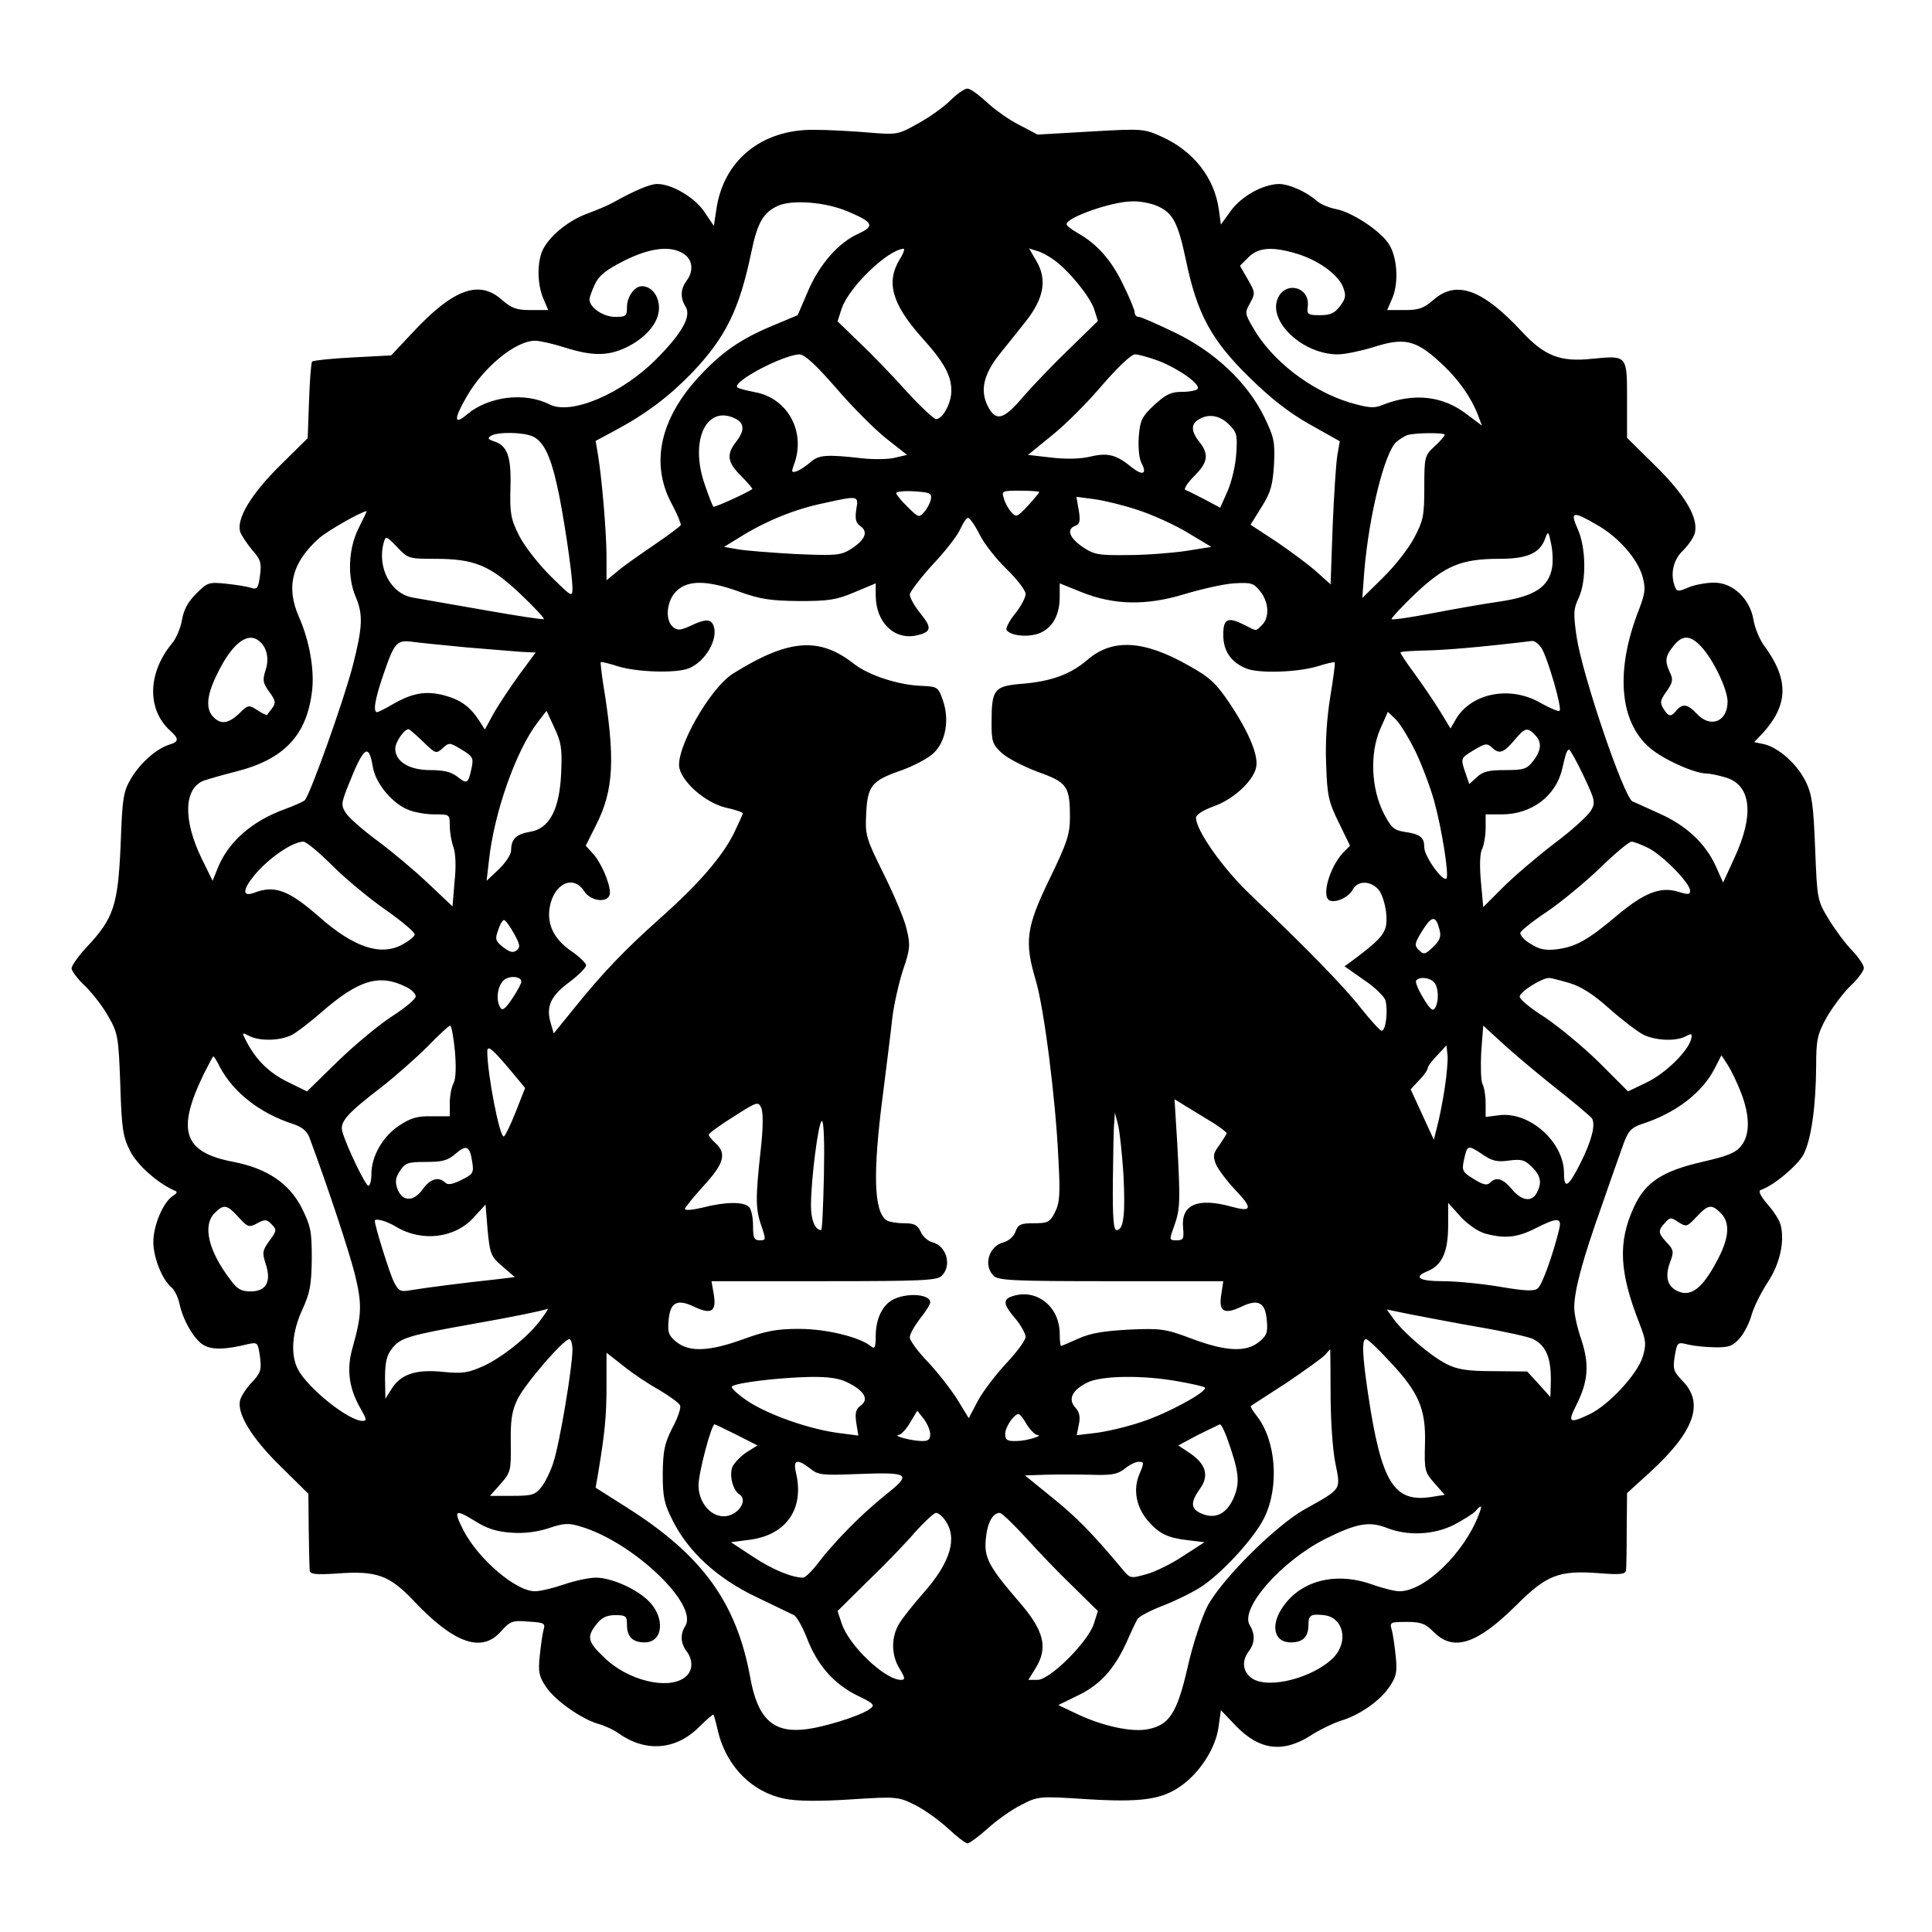 <?xml version="1.0" encoding="UTF-8" standalone="yes"?>
<svg version="1.0" xmlns="http://www.w3.org/2000/svg" width="100mm" height="100mm" viewBox="0 0 567 567" preserveAspectRatio="xMidYMid meet">
  <g transform="translate(0,567) scale(0.1,-0.1)" fill="#000000" stroke="none">
    <path d="M2790 5376 c-19 -19 -62 -50 -95 -68 -59 -33 -61 -34 -145 -27 -47 4
-119 8 -160 8 -155 2 -268 -90 -288 -236 l-7 -46 -27 40 c-28 43 -96 83 -139
83 -22 0 -66 -19 -129 -54 -14 -8 -47 -22 -74 -32 -54 -19 -110 -63 -132 -105
-18 -36 -18 -100 0 -144 l15 -35 -51 0 c-42 0 -56 5 -85 30 -67 60 -143 32
-263 -97 l-62 -66 -113 -6 c-62 -3 -116 -9 -119 -12 -3 -3 -7 -55 -9 -115 l-4
-110 -81 -80 c-85 -84 -129 -157 -117 -195 4 -11 20 -35 35 -53 25 -28 28 -38
23 -75 -5 -38 -8 -42 -27 -36 -12 4 -45 9 -73 12 -50 5 -54 4 -87 -29 -25 -25
-37 -48 -42 -78 -4 -23 -17 -54 -29 -68 -72 -87 -74 -194 -6 -256 27 -24 26
-33 -1 -41 -39 -12 -86 -54 -113 -99 -23 -39 -26 -56 -31 -197 -8 -176 -20
-214 -100 -299 -24 -26 -44 -54 -44 -62 0 -7 18 -32 41 -53 22 -22 53 -62 68
-90 27 -47 29 -59 34 -198 4 -131 8 -154 29 -195 21 -42 82 -95 130 -116 10
-3 8 -8 -5 -16 -28 -18 -57 -86 -57 -135 0 -46 26 -111 54 -134 8 -7 18 -27
22 -44 10 -50 42 -105 69 -123 25 -16 63 -16 136 2 25 5 26 3 32 -38 5 -38 2
-47 -22 -73 -16 -16 -32 -40 -36 -53 -11 -39 32 -111 119 -196 l81 -80 1 -105
c1 -59 2 -112 3 -120 1 -11 17 -13 79 -9 118 9 155 -5 227 -81 117 -124 199
-153 255 -89 27 30 33 33 81 29 47 -3 50 -5 44 -25 -3 -11 -8 -46 -11 -76 -5
-47 -2 -60 18 -90 27 -41 105 -95 153 -109 19 -5 47 -18 62 -29 78 -55 167
-48 234 19 23 23 42 39 43 37 1 -2 8 -25 14 -53 26 -101 100 -175 195 -194 35
-7 99 -8 192 -2 138 9 141 8 190 -16 28 -14 71 -45 97 -69 26 -24 52 -44 57
-44 6 0 33 20 61 45 28 25 72 56 99 69 47 24 51 25 187 16 161 -10 222 -2 279
38 56 39 103 112 111 173 l7 50 43 -45 c71 -74 141 -82 226 -26 24 15 61 33
83 40 54 16 115 58 143 100 20 30 23 43 18 90 -3 30 -8 65 -12 78 -6 21 -3 22
44 22 43 0 55 -5 80 -30 58 -58 127 -35 242 79 89 89 125 103 243 94 62 -5 77
-3 79 8 1 8 2 62 2 121 l1 106 67 61 c130 119 160 202 97 267 -28 29 -30 36
-24 74 7 41 8 42 39 34 17 -4 53 -8 79 -8 41 -1 53 4 73 27 13 15 29 46 35 70
7 23 28 65 47 94 35 53 50 118 38 167 -3 14 -21 42 -39 62 -21 25 -28 39 -19
42 37 12 108 72 125 104 23 45 36 141 37 259 0 75 3 92 29 140 17 30 48 72 70
94 23 21 41 46 41 54 0 8 -15 31 -34 51 -19 19 -50 61 -69 92 -34 56 -34 58
-40 208 -5 126 -9 158 -27 195 -25 52 -80 101 -123 111 l-29 6 25 26 c76 84
78 158 3 259 -13 18 -26 51 -30 74 -10 61 -60 109 -115 109 -23 0 -57 -6 -76
-14 -29 -13 -34 -12 -39 1 -15 37 -6 80 23 107 16 16 32 39 35 52 11 44 -29
112 -117 198 l-82 81 0 113 c0 130 1 129 -103 119 -93 -10 -139 8 -206 80
-115 124 -192 152 -259 93 -29 -25 -43 -30 -85 -30 l-51 0 16 37 c19 47 13
125 -14 161 -28 39 -108 90 -151 98 -20 4 -46 14 -57 24 -32 28 -82 50 -112
50 -47 -1 -110 -36 -141 -79 l-29 -40 -6 44 c-13 93 -74 171 -166 213 -53 24
-56 25 -210 16 l-156 -9 -55 29 c-30 15 -73 46 -95 67 -23 21 -47 39 -56 39
-8 0 -30 -15 -49 -34z m-301 -327 c73 -31 79 -42 32 -64 -60 -26 -117 -92
-150 -170 l-30 -70 -74 -31 c-94 -39 -151 -79 -217 -151 -113 -123 -141 -253
-80 -369 17 -31 29 -61 28 -65 -2 -4 -37 -30 -78 -58 -41 -28 -90 -62 -107
-77 l-33 -27 0 74 c-1 75 -13 220 -25 294 l-7 41 54 29 c94 50 161 101 229
171 99 104 139 186 174 354 18 87 35 116 78 136 43 19 141 11 206 -17z m906
17 c47 -20 62 -48 86 -162 32 -154 74 -232 183 -339 64 -63 117 -105 179 -140
l89 -50 -7 -40 c-4 -22 -10 -116 -14 -210 l-6 -170 -40 36 c-22 20 -75 59
-117 88 l-78 51 33 53 c27 43 32 64 36 125 3 66 0 79 -29 139 -50 101 -144
190 -262 247 -52 25 -99 46 -106 46 -7 0 -12 6 -12 13 0 7 -15 44 -34 82 -34
71 -75 118 -133 151 -18 10 -33 22 -33 26 0 20 134 67 193 67 21 1 53 -5 72
-13z m-1387 -142 c25 -17 28 -50 7 -78 -18 -24 -19 -50 -3 -76 18 -28 -11 -79
-87 -155 -101 -101 -249 -164 -312 -132 -73 37 -179 24 -242 -29 -39 -33 -40
-15 -2 51 50 88 145 165 201 165 14 0 54 -9 88 -20 79 -25 125 -25 177 -1 60
28 99 74 99 117 0 36 -22 64 -50 64 -22 0 -44 -31 -44 -61 0 -27 -3 -29 -35
-29 -35 0 -75 28 -75 51 0 6 7 26 16 45 12 26 33 42 86 69 78 39 139 45 176
19z m632 -16 c-40 -66 -22 -130 63 -226 67 -74 89 -113 89 -159 0 -36 -25 -83
-45 -83 -6 0 -46 37 -87 82 -41 46 -104 111 -139 144 l-63 61 12 37 c21 63
135 173 182 176 4 0 -1 -15 -12 -32z m452 0 c43 -30 106 -107 119 -145 l11
-35 -84 -82 c-46 -44 -106 -107 -134 -139 -59 -70 -82 -76 -106 -27 -22 45
-11 92 35 150 18 22 52 65 76 95 55 69 65 125 32 180 l-21 36 22 -7 c13 -3 35
-15 50 -26z m712 18 c64 -19 121 -60 137 -97 10 -26 9 -34 -8 -57 -16 -21 -28
-27 -59 -27 -36 0 -39 2 -36 26 7 58 -68 76 -89 21 -26 -68 76 -162 177 -162
21 0 68 10 104 21 90 29 124 22 195 -43 54 -49 93 -104 114 -160 l10 -27 -44
33 c-71 55 -157 64 -249 27 -24 -10 -41 -8 -96 8 -114 35 -229 124 -283 220
-24 41 -24 44 -8 72 15 28 15 31 -7 69 l-23 40 25 25 c29 29 69 32 140 11z
m-1350 -395 c47 -55 113 -121 147 -148 l61 -48 -34 -8 c-18 -5 -62 -6 -98 -2
-106 12 -128 10 -152 -12 -13 -11 -31 -23 -40 -26 -15 -5 -16 -2 -8 19 36 95
-17 195 -114 213 -26 5 -49 11 -52 14 -17 16 133 95 182 97 15 0 48 -30 108
-99z m946 80 c59 -23 123 -68 115 -82 -4 -5 -24 -9 -46 -9 -32 0 -47 -7 -81
-38 -37 -35 -42 -45 -46 -94 -2 -32 1 -64 8 -77 17 -32 4 -38 -28 -13 -46 38
-71 44 -122 32 -28 -7 -71 -8 -114 -3 l-69 8 70 57 c39 31 106 98 148 148 46
53 85 90 96 90 10 0 42 -9 69 -19z m-1239 -171 c24 -14 24 -35 -1 -67 -29 -37
-25 -60 15 -100 20 -20 34 -37 33 -38 -12 -10 -111 -55 -114 -52 -3 2 -14 31
-25 63 -47 132 5 240 92 194z m1446 -16 c23 -23 25 -31 21 -87 -2 -34 -14 -83
-26 -110 l-21 -47 -45 24 c-25 13 -51 26 -57 28 -6 2 5 20 25 40 41 41 45 64
16 101 -25 31 -25 53 -2 66 29 18 62 12 89 -15z m-2043 -35 c30 -14 51 -55 70
-140 18 -76 46 -265 46 -305 0 -28 -2 -26 -65 36 -37 37 -77 89 -92 119 -24
48 -27 65 -25 139 3 92 -9 125 -49 137 -17 6 -19 9 -8 16 20 12 94 11 123 -2z
m2676 5 c0 -3 -13 -19 -30 -34 -29 -27 -30 -31 -30 -120 0 -84 -3 -98 -30
-149 -17 -32 -58 -84 -92 -117 l-60 -59 6 80 c14 165 60 348 94 378 9 8 24 17
32 20 21 7 110 8 110 1z m-1508 -189 c-2 -11 -11 -28 -20 -38 -15 -17 -17 -16
-48 15 -19 18 -34 37 -34 41 0 4 24 7 53 5 46 -3 52 -5 49 -23z m318 21 c0 -2
-15 -20 -33 -40 -32 -34 -35 -35 -49 -19 -9 10 -19 28 -22 41 -7 21 -5 22 48
22 31 0 56 -2 56 -4z m-537 -51 c-4 -27 -2 -39 12 -49 24 -17 14 -40 -27 -67
-31 -19 -43 -20 -163 -15 -71 4 -148 10 -170 14 l-40 7 52 32 c73 45 157 79
239 96 104 23 104 23 97 -18z m827 -2 c41 -13 107 -43 145 -66 l70 -42 -75
-12 c-41 -6 -118 -12 -170 -12 -86 -1 -99 1 -133 24 -39 27 -48 52 -21 62 13
5 15 14 10 45 l-7 40 53 -7 c29 -4 87 -18 128 -32z m-2288 -54 c-30 -60 -33
-143 -8 -201 22 -51 20 -89 -8 -199 -26 -102 -127 -385 -142 -398 -5 -4 -31
-16 -59 -26 -96 -35 -166 -96 -197 -175 l-14 -35 -32 65 c-55 113 -53 206 6
229 15 5 56 17 92 26 144 36 211 107 226 239 7 60 -8 146 -38 214 -40 89 -21
162 59 233 27 23 122 77 139 79 1 0 -10 -23 -24 -51z m3634 11 c64 -36 121
-101 135 -154 9 -33 7 -48 -11 -95 -70 -178 -58 -329 32 -406 40 -34 131 -75
166 -75 9 0 34 -5 54 -11 77 -21 88 -108 28 -237 l-33 -72 -22 49 c-31 67 -86
118 -164 153 -36 16 -72 33 -80 36 -26 14 -147 370 -164 483 -10 69 -9 83 6
114 23 49 22 148 -3 203 -23 51 -14 53 56 12z m-1812 -27 c13 -27 49 -73 80
-103 31 -30 56 -63 56 -73 0 -11 -14 -37 -31 -58 -17 -21 -28 -43 -25 -48 11
-16 58 -22 92 -11 41 14 64 53 64 108 l0 40 62 -25 c96 -39 191 -41 303 -7 50
15 115 30 146 32 52 3 58 1 78 -24 25 -32 27 -76 5 -98 -19 -19 -15 -19 -50
-1 -51 26 -64 20 -64 -28 0 -48 23 -81 68 -99 38 -15 148 -11 207 6 27 9 51
14 52 12 2 -2 -4 -47 -13 -101 -10 -62 -15 -133 -12 -199 3 -91 7 -109 37
-170 l33 -68 -21 -21 c-40 -44 -64 -130 -38 -140 19 -7 55 10 67 32 14 27 51
27 75 1 10 -11 20 -41 23 -69 5 -54 -4 -68 -88 -132 l-34 -25 57 -40 c32 -21
60 -49 63 -60 8 -31 1 -89 -11 -89 -5 0 -32 30 -60 65 -49 63 -156 173 -326
335 -80 76 -159 188 -159 225 0 9 20 22 53 34 56 20 113 72 123 112 9 34 -19
102 -76 188 -41 61 -59 78 -122 113 -130 74 -223 80 -296 17 -50 -43 -107 -64
-195 -71 -80 -7 -87 -16 -87 -115 0 -54 3 -63 29 -87 17 -16 64 -40 106 -56
87 -31 95 -42 95 -134 0 -49 -8 -74 -60 -181 -69 -142 -74 -184 -40 -298 24
-81 58 -347 66 -520 6 -108 4 -132 -10 -160 -15 -29 -21 -32 -62 -32 -38 0
-46 -3 -54 -25 -5 -14 -20 -27 -35 -31 -43 -11 -60 -68 -29 -98 13 -14 59 -16
345 -16 l329 0 -6 -40 c-8 -50 9 -59 61 -34 49 23 69 11 73 -43 3 -34 -1 -44
-24 -62 -38 -30 -97 -27 -196 10 -77 29 -90 31 -183 27 -74 -4 -113 -10 -149
-26 -27 -12 -50 -22 -52 -22 -2 0 -4 16 -4 35 0 83 -72 137 -144 109 -23 -9
-20 -25 14 -64 16 -19 29 -43 30 -53 0 -10 -25 -44 -55 -76 -30 -32 -68 -81
-84 -110 l-28 -53 -33 54 c-18 29 -57 79 -86 110 -30 31 -54 64 -54 73 0 10
14 34 30 55 17 21 30 42 30 48 0 23 -63 29 -105 10 -34 -15 -55 -57 -55 -109
0 -34 -3 -39 -14 -30 -33 27 -131 51 -211 51 -65 0 -97 -6 -163 -30 -99 -36
-158 -39 -196 -9 -23 18 -27 28 -24 62 4 54 24 66 73 43 52 -25 68 -16 60 34
l-7 40 330 0 c287 0 333 2 346 16 30 30 14 87 -27 98 -13 3 -29 17 -35 31 -9
20 -19 25 -49 25 -21 0 -43 4 -50 8 -39 24 -42 138 -12 369 11 87 24 190 28
228 5 39 19 101 31 138 21 61 22 74 11 119 -6 29 -37 101 -67 162 -53 107 -55
114 -52 178 4 82 16 97 103 127 36 13 78 35 94 50 37 34 48 99 28 156 -13 38
-16 40 -60 42 -70 2 -157 31 -200 64 -102 81 -193 74 -356 -28 -69 -44 -170
-224 -157 -278 11 -44 78 -101 135 -115 28 -6 51 -14 51 -17 0 -2 -12 -29 -26
-58 -34 -69 -105 -151 -219 -252 -104 -93 -167 -159 -250 -262 l-60 -74 -9 31
c-14 48 0 79 54 119 28 21 50 43 50 50 0 6 -20 26 -44 42 -50 35 -71 77 -63
127 12 71 69 98 101 49 21 -33 76 -36 76 -5 0 29 -27 91 -51 116 l-20 22 30
60 c53 104 57 197 21 416 -5 33 -8 61 -7 63 2 1 25 -4 52 -13 57 -17 168 -20
205 -6 50 19 89 87 74 126 -8 20 -25 20 -68 -1 -29 -13 -38 -14 -51 -3 -24 20
-19 77 10 105 33 33 90 33 186 -2 61 -22 92 -26 174 -27 86 0 109 3 163 26
l62 26 0 -35 c0 -79 54 -132 119 -118 45 10 47 22 12 65 -17 21 -31 46 -31 55
0 8 31 48 68 89 38 40 74 87 81 105 8 17 17 31 22 31 5 0 20 -21 33 -47z
m1681 -99 c-10 -57 -52 -84 -151 -99 -49 -7 -140 -23 -202 -35 -63 -12 -116
-20 -118 -17 -2 2 29 36 69 74 88 83 135 103 247 103 84 0 121 17 136 63 7 19
9 17 16 -18 5 -22 6 -54 3 -71z m-3278 26 c115 0 161 -19 250 -103 40 -38 72
-72 69 -74 -2 -2 -82 10 -177 27 -96 17 -188 33 -206 36 -65 10 -107 87 -87
161 6 21 7 21 39 -12 32 -34 34 -35 112 -35z m-521 -238 c26 -17 35 -52 24
-87 -10 -30 -9 -39 10 -65 19 -26 20 -33 9 -48 -7 -9 -14 -18 -15 -20 -1 -2
-14 4 -29 14 -25 16 -27 16 -53 -10 -32 -30 -54 -33 -76 -10 -22 22 -20 61 8
119 42 90 88 130 122 107z m4236 -19 c36 -38 78 -126 78 -162 0 -59 -50 -79
-90 -36 -27 29 -42 31 -60 10 -16 -20 -23 -19 -38 5 -11 18 -10 25 9 51 18 26
20 35 10 55 -16 35 -14 48 10 78 26 33 49 33 81 -1z m-3622 -3 c63 -5 135 -11
159 -13 l43 -2 -48 -65 c-26 -36 -60 -87 -75 -113 l-26 -48 -18 28 c-27 41
-55 60 -104 73 -52 13 -91 6 -147 -26 -22 -13 -44 -24 -47 -24 -13 0 -7 37 18
110 33 96 39 103 89 96 23 -3 93 -10 156 -16z m3154 -2 c18 -29 61 -176 53
-184 -3 -3 -27 7 -54 22 -89 53 -204 31 -250 -46 l-16 -28 -31 51 c-18 29 -51
78 -74 109 -23 31 -42 60 -42 63 0 3 33 5 73 6 58 1 165 10 314 28 7 0 19 -9
27 -21z m-2877 -363 c-4 -109 -34 -167 -91 -176 -41 -7 -56 -21 -56 -55 0 -11
-16 -36 -36 -55 l-36 -34 7 60 c15 140 79 321 142 404 l27 35 23 -50 c20 -42
23 -61 20 -129z m2507 60 c19 -40 44 -106 55 -146 23 -83 44 -219 36 -227 -11
-11 -64 64 -65 90 0 31 -11 40 -60 47 -30 5 -38 13 -60 56 -36 72 -40 174 -10
244 l23 52 23 -22 c12 -11 38 -54 58 -94z m-2912 28 c36 -35 38 -36 57 -19 19
18 21 17 56 -4 33 -20 35 -25 29 -54 -10 -46 -13 -48 -41 -26 -19 15 -41 20
-81 20 -61 0 -102 25 -102 63 0 19 26 57 39 57 3 0 22 -17 43 -37z m3262 21
c22 -21 20 -46 -5 -78 -18 -23 -27 -26 -82 -26 -48 0 -65 -4 -83 -21 l-22 -20
-11 32 c-15 44 -15 44 25 68 34 20 38 21 55 5 20 -18 33 -13 67 28 27 32 35
34 56 12z m-3410 -94 c7 -47 56 -107 103 -126 18 -8 53 -14 78 -14 45 0 45 0
45 -34 0 -19 5 -47 11 -63 6 -17 8 -56 3 -100 l-6 -73 -72 68 c-40 38 -107 94
-149 125 -42 31 -83 67 -92 81 -14 22 -14 28 5 76 47 119 62 132 74 60z m3553
-26 c34 -72 36 -79 22 -103 -8 -14 -56 -58 -107 -96 -51 -39 -119 -97 -151
-129 l-58 -58 -7 76 c-4 47 -3 83 4 95 5 11 10 38 10 60 l0 41 47 0 c88 0 160
54 178 135 10 44 14 55 20 55 3 0 22 -34 42 -76z m-3672 -264 c39 -39 110 -98
158 -131 48 -34 86 -66 84 -72 -2 -7 -19 -20 -38 -30 -63 -33 -141 -7 -242 82
-90 79 -131 94 -191 71 -35 -13 -35 8 1 52 42 50 110 97 143 98 9 0 47 -32 85
-70z m3863 51 c43 -22 122 -103 122 -125 0 -12 -6 -12 -35 -3 -52 16 -100 -3
-181 -71 -83 -70 -119 -91 -176 -98 -33 -4 -51 0 -76 16 -19 11 -32 26 -30 33
3 7 38 35 79 62 41 28 110 85 154 127 44 43 86 78 93 78 7 0 30 -9 50 -19z
m-613 -241 c5 -19 0 -31 -20 -50 -23 -22 -27 -22 -41 -8 -14 14 -13 19 11 58
28 44 39 44 50 0z m-2717 -9 c18 -32 20 -41 8 -50 -10 -8 -19 -6 -39 9 -23 18
-25 24 -15 50 5 17 13 30 17 30 4 0 17 -17 29 -39z m22 -142 c0 -5 -12 -28
-27 -50 -19 -29 -29 -36 -34 -27 -14 21 -10 60 7 79 15 17 54 15 54 -2z m-337
-16 c15 -7 27 -20 27 -27 0 -8 -30 -33 -67 -57 -38 -24 -109 -83 -160 -132
l-92 -90 -55 27 c-56 27 -94 65 -122 118 -15 29 -15 29 7 18 30 -16 91 -15
126 3 15 8 54 38 86 66 110 96 171 114 250 74z m3015 15 c14 -14 16 -57 3 -77
-6 -10 -15 -2 -34 30 -14 23 -24 46 -21 51 8 12 38 10 52 -4z m398 -3 c34 -10
70 -33 117 -75 37 -33 82 -67 99 -76 35 -18 97 -21 126 -5 17 9 19 8 15 -9
-10 -36 -74 -99 -129 -126 l-56 -27 -86 86 c-48 47 -120 106 -159 132 -40 25
-73 52 -73 60 0 14 63 54 86 55 6 0 33 -7 60 -15z m-3271 -199 c4 -47 3 -82
-4 -95 -6 -11 -11 -37 -11 -58 l0 -39 -53 0 c-42 1 -62 -5 -95 -27 -48 -31
-82 -90 -82 -142 0 -19 -4 -35 -9 -35 -8 0 -63 113 -76 158 -9 29 12 53 115
132 41 32 102 86 135 119 33 34 62 61 66 61 4 0 10 -33 14 -74z m3242 -118
c48 -38 90 -74 95 -80 11 -18 0 -64 -33 -130 -36 -72 -49 -80 -49 -31 0 92
-102 182 -191 170 l-39 -5 0 40 c0 21 -4 47 -9 56 -5 9 -6 52 -4 94 l6 78 69
-63 c38 -34 108 -92 155 -129z m-3059 37 l23 -28 -27 -69 c-15 -38 -31 -71
-35 -73 -12 -8 -49 184 -49 250 1 20 16 7 88 -80z m2722 -28 c-6 -40 -16 -90
-22 -112 l-10 -40 -34 74 -34 74 25 27 c14 14 25 30 25 35 0 5 12 22 28 38
l27 29 3 -27 c2 -14 -2 -58 -8 -98z m-3595 62 c40 -75 117 -136 216 -168 25
-8 40 -21 47 -39 56 -151 116 -333 133 -400 22 -89 21 -120 -6 -216 -19 -65
-11 -122 25 -183 16 -28 17 -33 4 -33 -41 0 -161 96 -190 152 -22 43 -17 109
13 174 23 50 27 73 28 150 0 81 -3 96 -30 150 -37 72 -102 115 -199 134 -148
28 -169 91 -88 258 14 28 27 52 28 52 2 0 11 -14 19 -31z m4465 -77 c26 -68
26 -122 0 -155 -16 -20 -40 -30 -115 -47 -117 -27 -167 -60 -200 -133 -47
-102 -43 -190 16 -340 20 -51 21 -62 10 -99 -16 -51 -98 -140 -155 -168 -61
-29 -66 -25 -40 26 35 70 39 119 15 192 -12 34 -21 76 -21 94 0 52 26 146 81
300 27 79 57 162 65 185 13 34 22 44 52 54 99 32 177 91 214 163 l20 39 19
-29 c10 -16 28 -53 39 -82z m-2878 -171 c-15 -138 -15 -170 3 -220 13 -39 13
-41 -5 -41 -17 0 -20 7 -20 43 0 24 -5 48 -12 55 -16 16 -71 15 -136 -2 -29
-7 -52 -9 -52 -4 0 4 25 35 55 68 60 65 68 95 35 125 -11 10 -20 21 -20 25 0
4 33 28 73 53 69 44 72 45 81 26 6 -13 6 -59 -2 -128z m1331 82 c20 -13 37
-26 37 -29 0 -2 -10 -18 -21 -34 -19 -25 -20 -33 -10 -58 7 -15 33 -50 59 -77
49 -52 46 -63 -15 -46 -98 27 -147 6 -141 -61 3 -34 1 -38 -19 -38 -22 0 -22
1 -7 42 18 51 18 73 9 242 l-8 130 39 -24 c21 -13 56 -34 77 -47z m-266 -149
c6 -117 1 -164 -20 -164 -9 0 -12 36 -11 143 1 78 2 156 4 172 l2 30 9 -35 c5
-19 12 -85 16 -146z m-879 -4 c-2 -88 -5 -160 -8 -160 -18 0 -30 30 -30 72 0
77 22 248 32 248 6 0 8 -66 6 -160z m-1032 39 c5 -31 2 -35 -32 -52 -26 -13
-40 -15 -47 -8 -19 19 -45 12 -67 -20 -27 -37 -60 -36 -74 3 -7 20 -5 33 8 52
15 23 23 26 76 26 48 0 64 4 87 24 32 28 42 23 49 -25z m3042 5 c37 5 47 2 68
-19 26 -26 30 -46 14 -76 -15 -28 -45 -23 -73 11 -27 32 -46 37 -64 19 -9 -9
-21 -6 -48 11 -33 20 -35 25 -29 54 10 46 11 47 52 20 30 -21 45 -25 80 -20z
m-2953 -311 l36 -31 -58 -7 c-86 -9 -203 -24 -245 -31 -33 -6 -38 -4 -52 24
-12 23 -56 164 -56 179 0 9 34 0 62 -17 76 -46 174 -34 229 28 l34 37 6 -75
c7 -70 9 -77 44 -107z m2883 97 c58 -16 95 -12 148 15 65 33 78 32 70 -2 -18
-74 -50 -164 -63 -174 -10 -9 -37 -8 -113 5 -54 9 -128 16 -164 16 -73 0 -90
12 -45 30 42 18 59 57 59 135 l0 65 36 -40 c21 -23 51 -44 72 -50z m-3658 48
c27 -30 31 -31 55 -18 22 12 28 12 42 -3 16 -16 15 -19 -6 -48 -21 -29 -22
-35 -11 -69 17 -52 1 -80 -45 -80 -27 0 -39 7 -58 33 -66 86 -83 161 -47 197
27 27 36 25 70 -12z m4350 12 c29 -29 25 -75 -13 -144 -40 -75 -73 -101 -109
-87 -34 13 -43 42 -27 86 12 31 11 37 -9 58 -26 28 -27 35 -6 58 15 17 18 17
40 2 23 -14 25 -14 53 16 34 36 44 38 71 11z m-3460 -309 c-34 -49 -112 -112
-169 -139 -47 -21 -61 -24 -122 -18 -79 8 -124 -7 -151 -52 l-17 -27 -1 61 c0
47 5 67 21 87 24 31 48 38 239 72 119 21 196 37 218 44 2 1 -6 -12 -18 -28z
m2752 -26 c76 -13 147 -29 158 -35 40 -21 54 -59 51 -137 l-1 -33 -34 38 -34
37 -99 1 c-78 0 -106 5 -138 21 -47 24 -126 92 -155 132 l-20 28 68 -14 c37
-7 129 -25 204 -38z m-2662 -67 c0 -50 -38 -277 -56 -330 -8 -26 -24 -58 -35
-72 -18 -23 -28 -26 -86 -26 l-65 0 31 35 c30 34 31 39 30 120 -1 67 3 94 20
129 22 45 135 176 152 176 5 0 9 -15 9 -32z m2397 -32 c87 -92 108 -141 105
-243 -2 -78 -1 -83 28 -116 l30 -34 -38 -6 c-111 -18 -148 41 -187 302 -17
115 -19 161 -6 161 5 0 36 -29 68 -64z m-172 -98 c0 -73 6 -164 14 -202 16
-80 20 -74 -91 -136 -85 -48 -244 -206 -285 -285 -17 -34 -43 -112 -58 -180
-31 -134 -54 -168 -117 -180 -47 -9 -130 9 -203 43 l-59 28 57 28 c65 31 107
77 143 156 13 30 28 61 32 68 4 8 39 26 78 41 38 15 91 41 115 58 63 44 152
142 180 200 44 91 34 226 -23 298 -11 14 -19 27 -17 29 2 1 49 32 105 68 55
37 106 74 113 82 8 9 14 16 15 16 0 0 1 -60 1 -132z m-1969 12 c30 -18 58 -38
60 -45 3 -7 -7 -37 -23 -66 -23 -46 -27 -66 -28 -134 0 -69 4 -88 30 -139 46
-91 131 -169 245 -223 52 -25 102 -49 110 -53 8 -4 25 -34 38 -67 30 -79 79
-135 148 -169 50 -24 53 -28 36 -40 -30 -21 -143 -56 -197 -60 -88 -8 -132 35
-153 152 -40 220 -140 359 -361 499 l-93 59 7 40 c20 119 25 170 25 259 l0 97
50 -39 c27 -22 75 -54 106 -71z m553 22 c48 -24 62 -49 37 -67 -15 -11 -17
-22 -13 -51 l6 -37 -54 7 c-84 10 -206 52 -269 93 -30 20 -52 40 -48 44 11 11
137 26 227 28 58 1 89 -4 114 -17z m969 4 c40 -7 75 -15 78 -18 10 -11 -111
-77 -186 -101 -41 -14 -101 -28 -132 -32 l-58 -7 6 31 c5 22 2 37 -10 50 -23
25 -9 52 36 74 41 20 162 22 266 3z m-728 -155 c0 -16 -6 -21 -27 -20 -31 1
-86 16 -65 18 7 1 22 17 33 36 l21 35 19 -24 c10 -13 19 -34 19 -45z m283 29
c10 -16 24 -30 30 -31 24 -1 -29 -18 -60 -18 -27 -1 -33 3 -33 21 0 20 26 58
39 58 4 0 15 -13 24 -30z m-851 -31 l61 -31 -32 -20 c-18 -12 -37 -32 -42 -44
-9 -25 2 -67 20 -79 29 -17 -4 -65 -45 -65 -40 0 -74 42 -74 91 0 37 38 179
47 179 2 0 31 -14 65 -31z m1438 -6 c37 -103 40 -134 20 -180 -21 -47 -55 -63
-96 -44 -30 13 -30 33 -3 71 28 38 19 72 -27 104 l-36 24 58 31 c33 16 61 30
64 31 4 0 12 -17 20 -37z m-1222 -93 c23 -19 36 -20 136 -16 157 6 163 1 85
-61 -71 -57 -148 -135 -198 -200 -18 -24 -38 -43 -44 -43 -33 0 -91 24 -148
62 l-64 42 54 7 c109 14 162 91 137 197 -9 38 3 42 42 12z m966 -16 c-19 -44
-10 -95 23 -135 34 -40 59 -52 118 -59 l50 -6 -62 -40 c-34 -23 -83 -47 -109
-54 -47 -13 -47 -13 -71 16 -87 104 -134 152 -205 209 l-80 65 59 2 c32 1 92
1 133 0 62 -2 79 1 100 17 14 12 33 21 42 21 16 0 16 -3 2 -36z m996 -119
c-43 -113 -159 -225 -233 -225 -13 0 -50 9 -83 21 -113 39 -220 6 -269 -83
-25 -48 -11 -88 33 -88 36 0 52 16 52 52 0 28 7 32 45 28 58 -6 74 -78 28
-125 -59 -59 -189 -93 -238 -61 -28 19 -32 51 -10 80 18 24 19 50 3 76 -31 49
93 189 222 254 92 46 129 52 180 32 61 -24 137 -21 197 9 28 15 57 33 63 40
18 21 21 18 10 -10z m-2840 -53 c38 -3 76 2 110 13 44 15 59 16 94 5 153 -45
347 -229 307 -292 -15 -24 -14 -50 4 -74 21 -28 18 -61 -7 -78 -50 -36 -166
-7 -233 58 -51 48 -54 62 -24 100 15 19 30 26 55 26 31 0 34 -3 34 -28 0 -35
16 -52 52 -52 55 0 61 74 10 123 -36 35 -109 67 -153 67 -20 0 -62 -9 -94 -20
-32 -11 -70 -20 -85 -20 -56 0 -166 94 -210 179 -30 59 -25 63 31 29 37 -24
66 -33 109 -36z m1274 36 c37 -52 15 -124 -64 -213 -29 -33 -61 -73 -71 -90
-24 -39 -24 -92 1 -132 17 -28 17 -33 4 -33 -47 0 -153 101 -174 166 l-12 36
88 87 c49 47 112 112 139 144 28 31 56 57 62 57 7 0 19 -10 27 -22z m236 -50
c36 -40 98 -105 139 -144 l73 -72 -12 -38 c-18 -54 -129 -164 -165 -164 l-27
0 21 34 c38 61 25 111 -49 196 -88 102 -102 129 -97 182 4 48 20 78 41 78 6 0
40 -33 76 -72z"/>
  </g>
</svg>